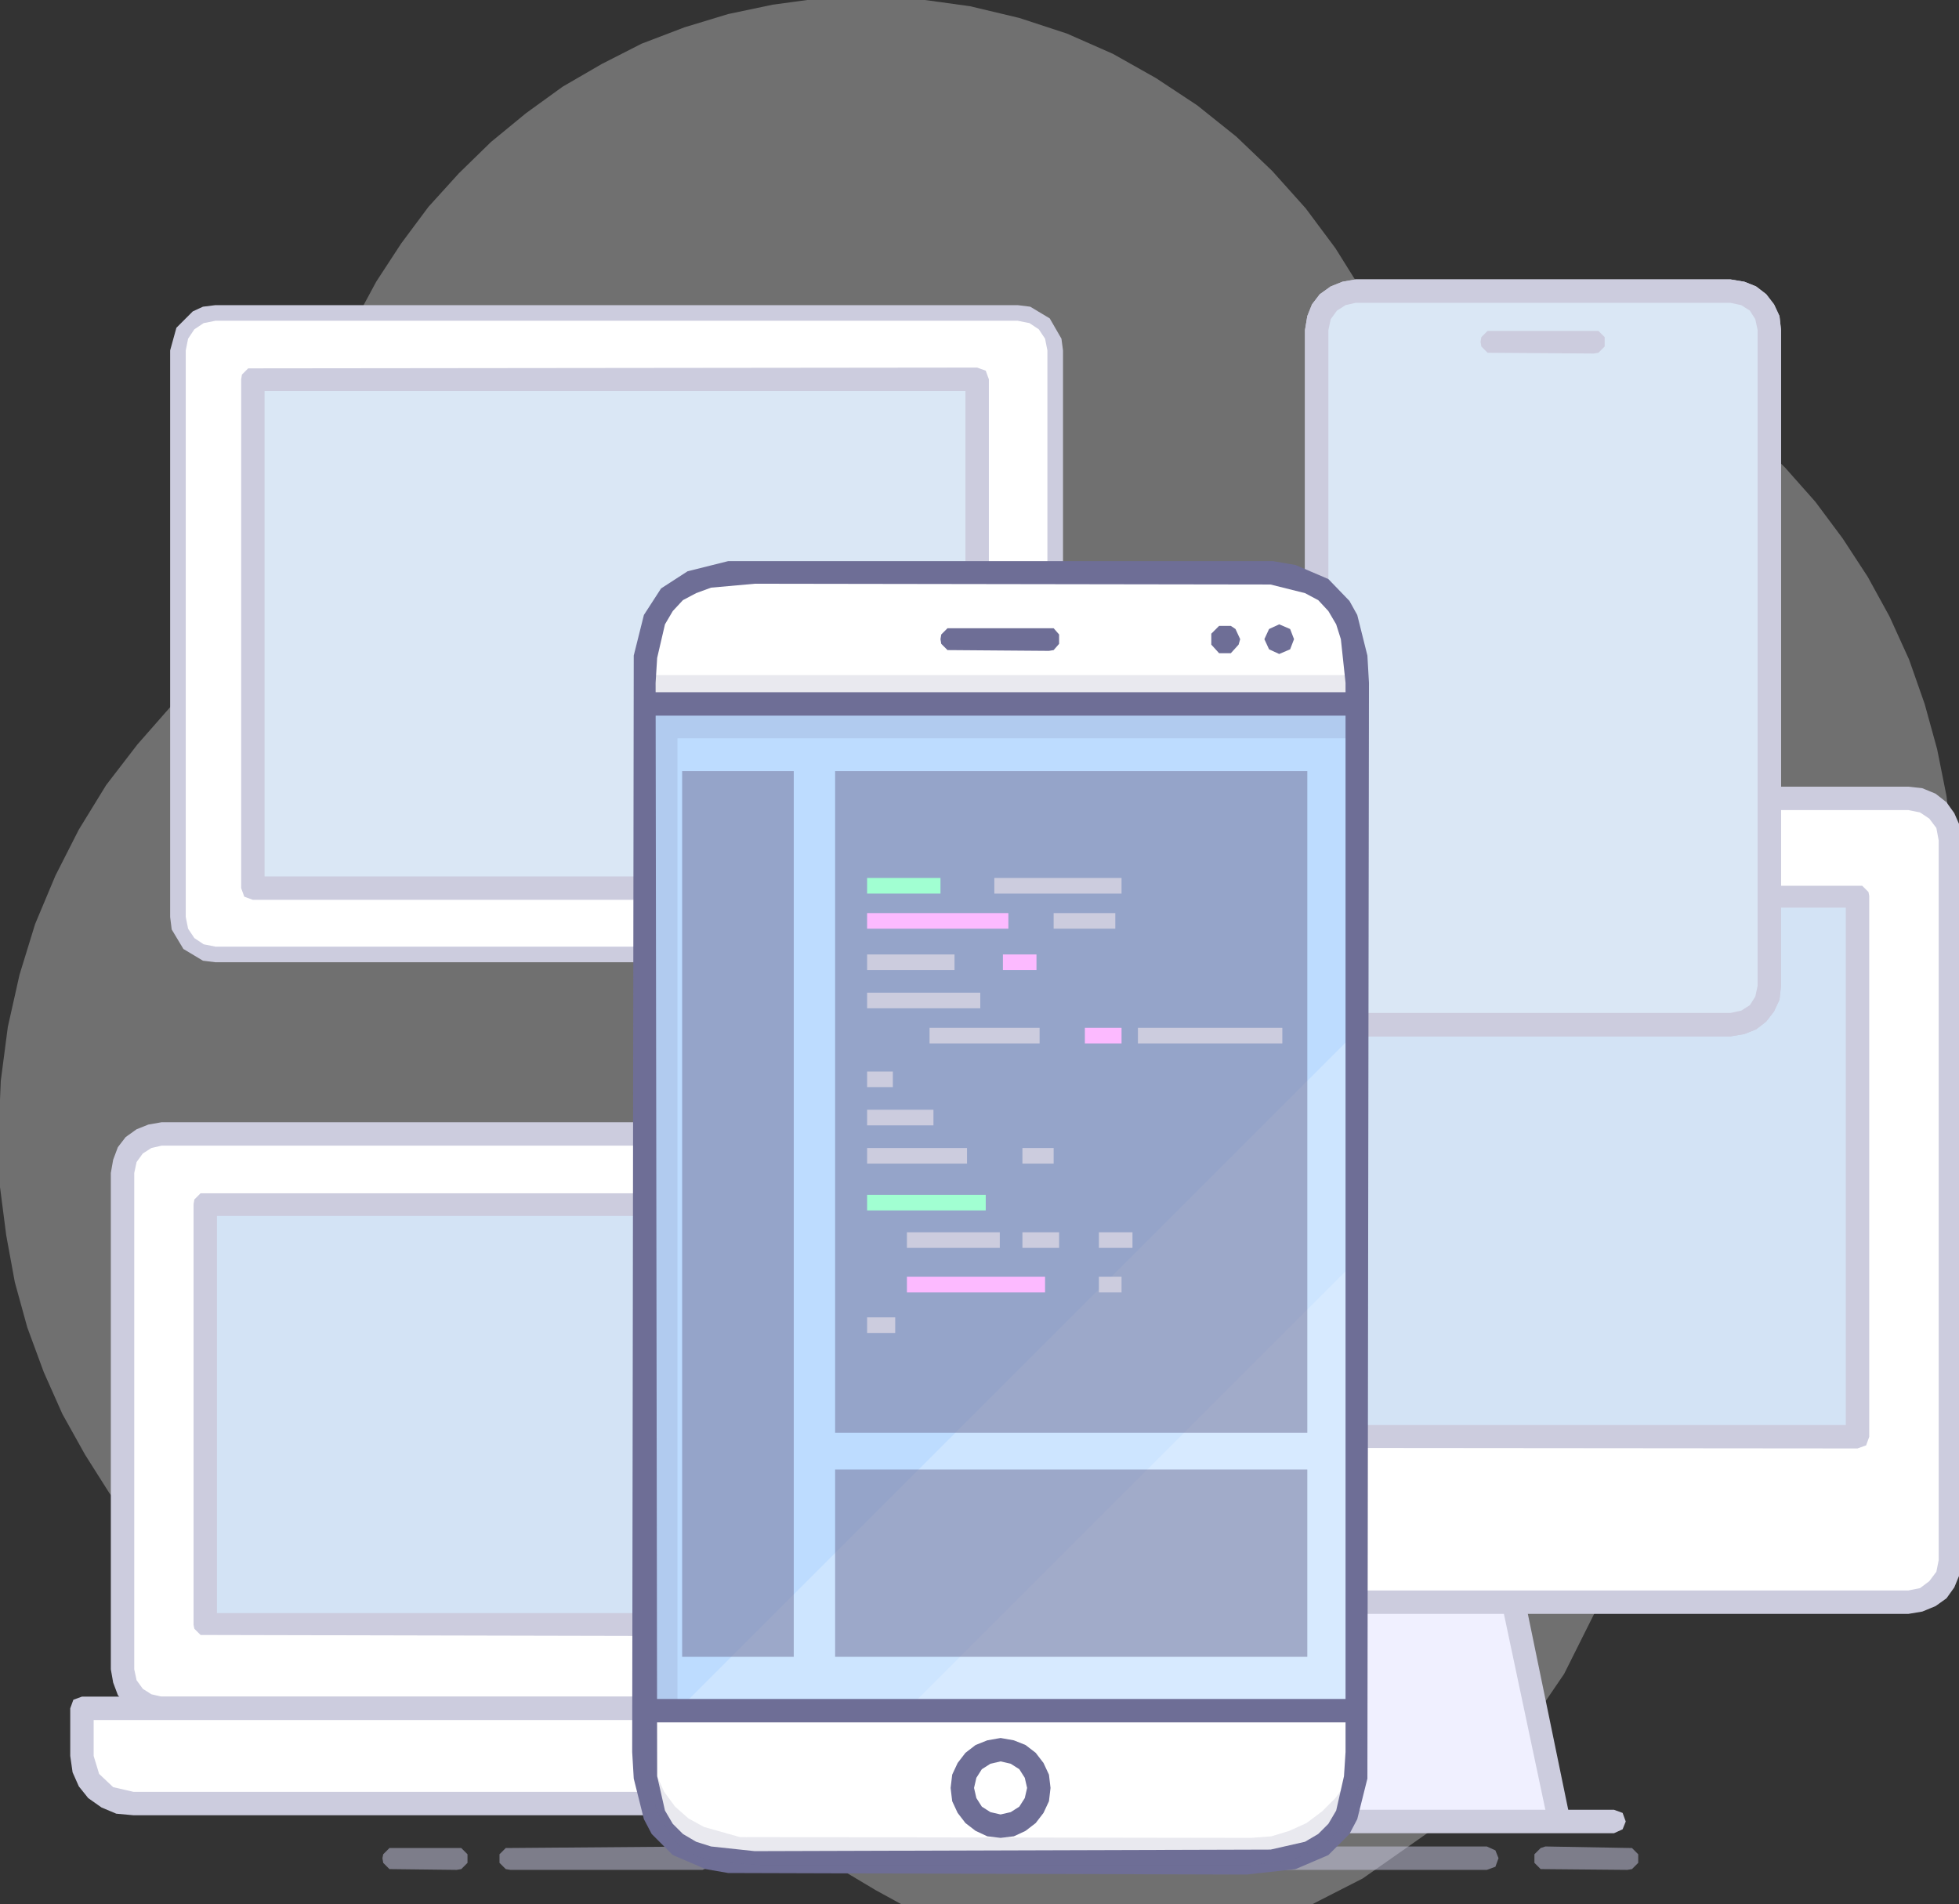 <svg xmlns="http://www.w3.org/2000/svg" xmlns:xlink="http://www.w3.org/1999/xlink" width="251" height="244" viewBox="0 0 251 244" fill="none">
<rect x="0" y="0" width="251" height="244" fill="#333333" stroke="none"/>
<rect x="0" y="0" width="0" height="0" fill="rgba(249, 249, 249, 1)" />
<g  clip-path="url(#clip-path-NKWXxuOn5SffK-_vXlpn6)">
<path d="M250.4 114.6L250.1 108.2L249.4 102L248.2 96L246.6 90.2L244.6 84.5L242.1 79L239.3 73.9L236.1 69L232.6 64.3L228.7 59.9L224.6 55.9L220.1 52.2L215.4 48.9L210.5 46L205.3 43.4L199.8 41.3L194.3 39.6L188.5 38.3L182.6 37.6L174.6 37.4L171.1 31.8L167.3 26.7L163 21.9L158.4 17.5L153.4 13.5L148.1 10L142.6 6.9L136.7 4.3L130.6 2.3L124.3 0.8L117.8 -0.1L111 -0.5L104.9 -0.2L99 0.6L93.3 1.8L87.7 3.5L82.2 5.6L77.1 8.2L72.1 11.1L67.4 14.5L62.9 18.2L58.8 22.2L54.9 26.5L51.4 31.2L48.2 36.1L45.4 41.3L43 46.7L40.9 52.4L39.3 58.2L38.1 64.2L37.4 70.4L37.2 78.5L31.7 82.1L26.7 86.1L21.9 90.5L17.6 95.4L13.6 100.6L10.1 106.3L7.1 112.2L4.5 118.4L2.5 124.9L1 131.6L0.1 138.5L-0.2 145.7L-1.22041e-05 152.1L0.8 158.3L1.9 164.3L3.5 170.1L5.6 175.8L8 181.2L10.9 186.4L14 191.3L17.6 196L21.4 200.3L25.6 204.3L30 208L34.8 211.4L39.7 214.3L44.9 216.8L50.3 219L55.9 220.7L61.6 221.9L67.6 222.7L73.7 222.9L80.6 222.6L84.7 224.5L89.6 227.4L106 238.5L112.2 242.2L116.4 244.5L125.1 248.3L129.5 249.6L134 250.4L138.6 250.7L144.3 250.5L149.7 249.8L155 248.8L160.2 247.3L165.2 245.5L174.6 240.7L183.3 234.6L190.9 227.4L194.4 223.3L200.4 214.5L205.3 204.7L208.8 194.2L210.9 183L216.6 179.5L222 175.5L227 171L231.6 166.1L235.7 160.8L239.5 155.1L242.7 149L245.4 142.7L247.5 136L248.8 130.9L250.2 120.2L250.4 114.6Z"   fill="#FFFFFF" fill-opacity="0.3">
</path>
<path d="M134.7 117.5L134.6 118.7L133.5 120.5L131.6 121.6L130.4 121.8L27.6 121.8L26.5 121.6L24.6 120.5L23.5 118.7L23.3 117.5L23.3 44.9L23.5 43.8L24.6 41.9L26.5 40.8L27.6 40.6L130.4 40.6L132.6 41.2L134.1 42.8L134.7 44.9L134.7 117.5Z"   fill="#DAE7F5" >
</path>
<path d="M130.4 123.3L27.6 123.3L26 123.1L23.5 121.6L22 119.1L21.8 117.5L21.8 44.9L22.6 42L24.7 39.9L26 39.3L27.6 39.1L130.4 39.1L132 39.3L134.5 40.8L136 43.4L136.2 44.9L136.2 117.5L136 119.1L134.5 121.6L132 123.1L130.4 123.3ZM27.6 42.1L26.5 42.3L25.6 42.9L25 43.8L24.8 44.9L24.8 117.5L25 118.6L25.6 119.5L26.5 120.1L27.6 120.3L130.4 120.3L131.5 120.1L132.4 119.5L133 118.6L133.2 117.5L133.2 44.9L133 43.8L132.4 42.9L131.5 42.3L130.4 42.1L27.6 42.1Z"   fill="#CCCCDE" >
</path>
<path d="M134.7 117.5L134.6 118.7L133.5 120.5L131.6 121.6L130.4 121.8L27.6 121.8L26.5 121.6L24.6 120.5L23.5 118.7L23.3 117.5L23.3 44.9L23.5 43.8L24.6 41.9L26.5 40.8L27.6 40.6L130.4 40.6L132.6 41.2L134.1 42.8L134.7 44.9L134.7 117.5Z"   fill="#FFFFFF" >
</path>
<path d="M130.4 122.3L27.6 122.3L26.3 122.1L24.2 120.9L23 118.8L22.8 117.5L22.8 44.9L23.5 42.5L25.2 40.8L26.3 40.3L130.4 40.1L131.7 40.3L133.8 41.5L135 43.6L135.2 44.9L135.2 117.5L135 118.8L133.8 120.9L131.7 122.1L130.4 122.3ZM27.6 41.1L26.1 41.4L24.9 42.2L24.1 43.4L23.8 44.9L23.8 117.5L24.1 119L24.9 120.2L26.1 121L27.6 121.3L130.4 121.3L131.9 121L133.1 120.2L133.9 119L134.2 117.5L134.2 44.9L133.9 43.4L133.1 42.2L131.9 41.4L130.4 41.1L27.6 41.1Z"   fill="#CCCCDE" >
</path>
<path d="M32.4 48.6L125.2 48.6L125.2 113.8L32.4 113.8L32.4 48.6Z"   fill="#DAE7F5" >
</path>
<path d="M125.2 115.3L32.4 115.3L31.3 114.9L30.9 113.8L30.9 48.6L31 48L31.8 47.2L125.2 47.1L126.3 47.5L126.7 48.6L126.7 113.8L126.3 114.9L125.2 115.3ZM33.9 112.3L123.7 112.3L123.7 50.1L33.9 50.1L33.9 112.3Z"   fill="#CCCCDE" >
</path>
<path d="M126.1 213.9L125.9 215.2L124.6 217.4L122.4 218.7L121.1 218.9L20.7 218.9L18.2 218.2L16.4 216.4L15.7 213.9L15.7 150.3L15.9 149L17.2 146.8L19.4 145.5L20.7 145.3L121.1 145.3L123.6 146L125.4 147.8L126.1 150.3L126.1 213.9Z"   fill="#FFFFFF" >
</path>
<path d="M121.1 220.4L20.7 220.4L19 220.1L17.5 219.5L16.1 218.5L15.1 217.2L14.5 215.6L14.2 213.9L14.2 150.3L14.5 148.6L15.1 147L16.1 145.7L17.5 144.7L19 144.1L20.7 143.8L121.1 143.8L122.9 144.1L124.4 144.7L125.7 145.7L126.7 147L127.3 148.6L127.6 150.3L127.6 213.9L127.3 215.6L126.7 217.2L125.7 218.5L124.4 219.5L122.8 220.1L121.1 220.4ZM20.7 146.8L19.4 147.1L18.3 147.8L17.5 148.9L17.2 150.3L17.2 213.9L17.5 215.3L18.3 216.4L19.4 217.1L20.7 217.4L121.1 217.4L122.5 217.1L123.6 216.4L124.3 215.3L124.6 213.9L124.6 150.3L124.3 148.9L123.6 147.8L122.5 147.1L121.1 146.8L20.7 146.8Z"   fill="#CCCCDE" >
</path>
<path d="M26.3 154.3L115.6 154.3L115.6 208.2L26.3 208.2L26.3 154.3Z"   fill="#D3E3F5" >
</path>
<path d="M115.6 209.7L25.7 209.5L24.9 208.7L24.8 208.2L24.8 154.3L24.9 153.7L25.7 152.9L116.2 152.9L117 153.7L117.1 154.3L117.1 208.2L116.6 209.2L115.6 209.7ZM27.8 206.7L114.1 206.7L114.1 155.8L27.8 155.8L27.8 206.7Z"   fill="#CCCCDE" >
</path>
<path     fill="#FFFFFF"  d="M132.7 218.9L132.7 225L132.4 226.7L131.8 228.1L130.7 229.3L129.4 230.3L127.9 230.9L126.1 231.1L17.1 231.1L15.3 230.9L13.7 230.3L12.4 229.3L11.4 228.1L10.7 226.7L10.5 225L10.5 218.9">
</path>
<path d="M126.1 232.6L17.1 232.6L14.9 232.4L13 231.6L11.3 230.4L10.1 228.9L9.3 227.1L9 225L9 218.9L9.4 217.8L10.5 217.4L132.7 217.4L133.7 217.8L134.2 218.9L134.2 225L133.9 227.1L133.1 228.9L131.8 230.4L130.2 231.6L128.2 232.4L126.1 232.6ZM12 220.4L12 225L12.7 227.3L14.5 229L17.1 229.6L126.1 229.6L128.6 229L130.5 227.3L131.2 225L131.2 220.4L12 220.4Z"   fill="#CCCCDE" >
</path>
<path     fill="#F0F0FF"  d="M199.8 233L193.7 204.4L167.9 204.4L162.2 233.4">
</path>
<path d="M162.2 234.9L161 234.2L160.8 233.1L166.4 204.1L166.9 203.3L167.9 202.9L193.7 202.9L194.6 203.3L195.2 204.1L201.2 233.2L200.6 234.2L200.1 234.4L198.9 234.2L198.3 233.3L192.5 205.9L169.1 205.9L163.7 233.7L163.2 234.5L162.2 234.9Z"   fill="#CCCCDE" >
</path>
<path d="M206.8 234.9L155.2 234.9L154.1 234.4L153.7 233.4L154.1 232.3L155.2 231.9L206.8 231.9L207.9 232.3L208.3 233.4L207.9 234.4L206.8 234.9Z"   fill="#CCCCDE" >
</path>
<path d="M249.9 199.9L249.7 201.4L248.3 203.7L245.9 205.1L244.5 205.3L117.5 205.3L116 205.1L113.7 203.7L112.3 201.4L112.1 199.9L112.1 107.7L112.3 106.2L113.7 103.8L116 102.5L117.5 102.3L244.5 102.3L247.2 103L249.1 104.9L249.9 107.7L249.9 199.9Z"   fill="#FFFFFF" >
</path>
<path d="M244.5 205.8L117.5 205.8L115.9 205.6L113.3 204.1L111.8 201.5L111.6 199.9L111.6 107.7L112.4 104.7L114.5 102.6L115.9 102L117.5 101.8L244.5 101.8L246.1 102L248.6 103.5L250.2 106.1L250.4 107.7L250.4 199.9L250.2 201.5L248.7 204.1L246.1 205.6L244.5 205.8ZM117.5 102.8L116.2 102.9L114 104.2L112.8 106.3L112.6 107.7L112.6 199.9L113.3 202.4L115 204.1L117.5 204.8L244.5 204.8L245.8 204.6L247.9 203.4L249.2 201.2L249.4 199.9L249.4 107.7L248.7 105.2L247 103.4L244.5 102.8L117.5 102.8Z"   fill="#CCCCDE" >
</path>
<path d="M123.9 114.8L238 114.8L238 184.1L123.9 184.1L123.9 114.8Z"   fill="#D3E3F5" >
</path>
<path d="M238 185.6L123.4 185.5L122.6 184.7L122.4 184.1L122.4 114.8L122.6 114.3L123.4 113.5L238.6 113.5L239.4 114.3L239.5 114.8L239.5 184.1L239.1 185.2L238 185.6ZM125.4 182.6L236.5 182.6L236.5 116.3L125.4 116.3L125.4 182.6Z"   fill="#CCCCDE" >
</path>
<path d="M244.5 206.8L117.5 206.8L115.7 206.5L114 205.8L112.6 204.8L111.5 203.4L110.9 201.7L110.6 199.9L110.6 107.7L110.9 105.8L111.5 104.2L112.6 102.8L114 101.7L115.7 101L117.5 100.8L244.5 100.8L246.3 101L248 101.7L249.4 102.8L250.4 104.2L251.1 105.8L251.4 107.7L251.4 199.9L251.1 201.7L250.4 203.4L249.4 204.8L248 205.8L246.3 206.5L244.5 206.8ZM117.5 103.8L116 104.1L114.7 104.9L113.9 106.1L113.6 107.7L113.6 199.9L113.9 201.4L114.7 202.6L116 203.5L117.5 203.8L244.5 203.8L246 203.5L247.2 202.6L248.1 201.4L248.4 199.9L248.4 107.7L248.1 106.1L247.2 104.9L246 104.1L244.5 103.8L117.5 103.8Z"   fill="#CCCCDE" >
</path>
<path d="M226.7 126.3L226.5 127.7L225.3 129.8L223.1 131.1L221.7 131.3L173.7 131.3L172.4 131.1L170.2 129.8L168.9 127.7L168.7 126.3L168.7 42.3L168.9 40.9L170.2 38.8L172.4 37.5L173.7 37.3L221.7 37.3L224.2 38L226 39.8L226.7 42.3L226.7 126.3Z"   fill="#DAE7F5" >
</path>
<path d="M221.7 132.8L173.7 132.8L172 132.5L170.5 131.9L169.1 130.9L168.1 129.6L167.5 128.1L167.2 126.3L167.2 42.3L167.5 40.5L168.1 39L169.1 37.7L170.5 36.7L172 36.1L173.7 35.8L221.7 35.8L223.5 36.1L225 36.7L226.3 37.7L227.3 39L228 40.5L228.2 42.3L228.2 126.3L228 128.1L227.3 129.6L226.3 130.9L225 131.9L223.5 132.5L221.7 132.8ZM173.7 38.8L172.4 39.1L171.3 39.8L170.5 40.9L170.2 42.3L170.2 126.3L170.5 127.7L171.3 128.8L172.4 129.5L173.7 129.8L221.7 129.8L223.1 129.5L224.2 128.8L224.9 127.7L225.2 126.3L225.2 42.3L224.9 40.9L224.2 39.8L223.1 39.1L221.7 38.8L173.7 38.8Z"   fill="#CCCCDE" >
</path>
<path d="M226.7 126.3L226.5 127.7L225.3 129.8L223.1 131.1L221.7 131.3L173.7 131.3L172.4 131.1L170.2 129.8L168.9 127.7L168.7 126.3L168.7 42.3L168.9 40.9L170.2 38.8L172.4 37.5L173.7 37.3L221.7 37.3L224.2 38L226 39.8L226.7 42.3L226.7 126.3Z"   fill="#DAE7F5" >
</path>
<path d="M221.7 132.8L173.7 132.8L172 132.5L170.5 131.9L169.1 130.9L168.1 129.6L167.5 128.1L167.2 126.3L167.2 42.3L167.5 40.5L168.1 39L169.1 37.7L170.5 36.7L172 36.1L173.7 35.8L221.7 35.8L223.5 36.1L225 36.7L226.3 37.7L227.3 39L228 40.5L228.2 42.3L228.2 126.3L228 128.1L227.3 129.6L226.3 130.9L225 131.9L223.5 132.5L221.7 132.8ZM173.7 38.8L172.4 39.1L171.3 39.8L170.5 40.9L170.2 42.3L170.2 126.3L170.5 127.7L171.3 128.8L172.4 129.5L173.7 129.8L221.7 129.8L223.1 129.5L224.2 128.8L224.9 127.7L225.2 126.3L225.2 42.3L224.9 40.9L224.2 39.8L223.1 39.1L221.7 38.8L173.7 38.8Z"   fill="#CCCCDE" >
</path>
<path d="M204.2 45.3L190.6 45.2L189.8 44.4L189.7 43.8L189.8 43.2L190.6 42.4L204.8 42.4L205.6 43.2L205.6 44.4L204.8 45.2L204.2 45.3Z"   fill="#CCCCDE" >
</path>
<path d="M90 239.6L65.4 239.6L64.8 239.5L64 238.7L64 237.6L64.8 236.8L90 236.6L91.1 237.1L91.5 238.1L91.1 239.2L90 239.6Z"   fill="#D8D8F5" fill-opacity="0.45">
</path>
<path d="M58.5 239.6L49.9 239.5L49.1 238.7L49 238.1L49.1 237.6L49.9 236.8L59.1 236.8L59.9 237.6L59.9 238.7L59.1 239.5L58.5 239.6Z"   fill="#D8D8F5" fill-opacity="0.45">
</path>
<path d="M190.5 239.6L163 239.6L161.9 239.2L161.5 238.1L161.9 237.1L163 236.6L190.5 236.6L191.6 237.1L192 238.1L191.6 239.2L190.5 239.6Z"   fill="#D8D8F5" fill-opacity="0.45">
</path>
<path d="M208.5 239.6L197.4 239.5L196.6 238.7L196.6 237.6L197.4 236.8L198 236.6L209.1 236.8L209.9 237.6L209.9 238.7L209.1 239.5L208.5 239.6Z"   fill="#D8D8F5" fill-opacity="0.45">
</path>
<path d="M173.9 224.5L173.6 227L173 229.4L171.9 231.6L170.5 233.6L168.8 235.3L166.8 236.7L164.6 237.8L162.2 238.4L159.7 238.7L96.7 238.7L94.1 238.4L91.8 237.8L89.6 236.7L87.6 235.3L85.9 233.6L84.5 231.6L83.4 229.4L82.8 227L82.5 224.5L82.5 87.5L82.8 84.9L83.4 82.5L84.5 80.3L85.9 78.3L87.6 76.6L89.6 75.2L91.8 74.2L94.2 73.5L96.7 73.3L159.7 73.3L162.2 73.5L164.6 74.2L166.8 75.2L168.8 76.6L170.5 78.3L171.9 80.3L173 82.5L173.6 84.9L173.9 87.5L173.9 224.5Z"   fill="#F0F0FF" >
</path>
<path d="M173.9 224.5L173.6 227L173 229.4L171.9 231.6L170.5 233.6L168.8 235.3L166.8 236.7L164.6 237.8L162.2 238.4L159.7 238.7L96.7 238.7L94.1 238.4L91.8 237.8L89.6 236.7L87.6 235.3L85.9 233.6L84.5 231.6L83.4 229.4L82.8 227L82.5 224.5L82.5 87.5L82.8 84.9L83.4 82.5L84.5 80.3L85.9 78.3L87.6 76.6L89.6 75.2L91.8 74.2L94.2 73.5L96.7 73.3L159.7 73.3L162.2 73.5L164.6 74.2L166.8 75.2L168.8 76.6L170.5 78.3L171.9 80.3L173 82.5L173.6 84.9L173.9 87.5L173.9 224.5Z"   fill="#FFFFFF" >
</path>
<path d="M82.5 91.3L173.9 91.3L173.9 219.2L82.5 219.2L82.5 91.3Z"   fill="#BDDCFF" >
</path>
<path d="M86.8 219.2L173.9 132.1L173.9 161.4L116.1 219.2L86.8 219.2Z"   fill="#DEEFFF" fill-opacity="0.49">
</path>
<path d="M173.9 161.4L116.1 219.2L173.9 219.2L173.9 161.4Z"   fill="#FFFFFF" fill-opacity="0.4">
</path>
<path d="M159.7 240.2L93.3 240L90.4 239.5L86.2 237.7L83.5 235L82.5 233.1L81.2 227.9L81 224.5L81.2 84L82.5 78.8L84.7 75.4L88.1 73.2L93.3 71.9L163.1 71.9L166 72.4L170.2 74.2L172.9 77L173.9 78.8L175.2 84L175.4 87.5L175.2 227.9L173.9 233.1L172.9 235L170.2 237.7L166 239.5L159.7 240.2ZM96.7 74.8L91.1 75.3L89.2 76L87.5 76.9L86.2 78.3L85.2 80L84.2 84.3L84 87.5L84.2 227.6L85.2 232L86.2 233.7L87.5 235L89.2 236L91.1 236.6L96.7 237.2L162.8 237L167.2 236L168.9 235L170.2 233.7L171.2 232L172.2 227.6L172.4 224.5L172.4 87.5L171.8 81.9L171.2 80L170.2 78.3L168.9 76.9L167.2 76L162.8 74.9L96.7 74.8Z"   fill="#6E6E96" >
</path>
<path d="M82.5 88.7L173.9 88.7L173.9 91.7L82.5 91.7L82.5 88.7Z"   fill="#6E6E96" >
</path>
<path d="M82.5 217.7L173.9 217.7L173.9 220.7L82.5 220.7L82.5 217.7Z"   fill="#6E6E96" >
</path>
<path d="M134.4 83.4L121.4 83.3L120.6 82.5L120.5 81.9L120.6 81.3L121.4 80.5L135 80.5L135.7 81.3L135.7 82.5L135 83.3L134.4 83.4Z"   fill="#6E6E96" >
</path>
<path d="M128.2 235.5L126.5 235.3L125 234.6L123.7 233.6L122.7 232.3L122 230.8L121.8 229.1L122 227.4L122.7 225.9L123.7 224.6L125 223.6L126.5 223L128.2 222.7L129.9 223L131.4 223.6L132.7 224.6L133.7 225.9L134.4 227.4L134.6 229.1L134.4 230.8L133.7 232.3L132.7 233.6L131.4 234.6L129.9 235.3L128.2 235.5ZM128.2 225.7L126.9 226L125.8 226.7L125.1 227.8L124.8 229.1L125.1 230.4L125.8 231.5L126.9 232.2L128.2 232.5L129.5 232.2L130.6 231.5L131.3 230.4L131.6 229.1L131.3 227.8L130.6 226.7L129.5 226L128.2 225.7Z"   fill="#6E6E96" >
</path>
<path d="M165.8 81.9L165.3 83.2L163.9 83.8L162.6 83.2L162 81.9L162.6 80.6L163.9 80L165.3 80.6L165.8 81.9Z"   fill="#6E6E96" >
</path>
<path d="M158.9 81.9L158.7 82.6L157.7 83.7L156.2 83.7L155.2 82.6L155.2 81.2L156.2 80.2L157.7 80.2L158.3 80.6L158.9 81.9Z"   fill="#6E6E96" >
</path>
<path d="M173.9 90.2L82.5 90.2L82.5 219.2L86.8 219.2L86.8 94.6L173.9 94.6L173.9 90.2Z"   fill="#6E6E96" fill-opacity="0.15">
</path>
<path d="M82.5 86.5L173.9 86.5L173.9 90.2L82.5 90.2L82.5 86.5Z"   fill="#6E6E96" fill-opacity="0.15">
</path>
<path d="M160.3 235.5L94.8 235.4L90.2 234.1L88.2 233L86.5 231.5L85.1 229.6L84.1 227.4L83.4 224.7L83.2 221.3L83.3 228L83.7 230.5L84.3 232.4L86.2 235.7L87.3 236.7L89.4 237.9L91.9 238.6L97.4 239L160.3 239L165.3 238.4L167.4 237.6L169.4 236.5L171.1 235L172.5 233.1L173.6 230.9L174.2 228.2L174.5 221.3L174.2 223.9L173.6 226.3L172.5 228.5L171.1 230.4L169.4 232.1L167.4 233.6L165.2 234.6L162.9 235.3L160.3 235.5Z"   fill="#6E6E96" fill-opacity="0.15">
</path>
<path d="M107 98.8L107 183.6L167.5 183.6L167.5 98.8L107 98.8ZM107 212.3L167.5 212.3L167.5 188.3L107 188.3L107 212.3Z"   fill="#6E6E96" fill-opacity="0.51">
</path>
<path d="M111.1 112.5L120.5 112.5L120.5 114.5L111.1 114.5L111.1 112.5Z"   fill="#A1FFD2" >
</path>
<path d="M127.4 112.5L143.7 112.5L143.7 114.5L127.4 114.5L127.4 112.5Z"   fill="#CCCCDE" >
</path>
<path d="M111.1 117L129.2 117L129.2 119L111.1 119L111.1 117Z"   fill="#FCBAFF" >
</path>
<path d="M135 117L142.9 117L142.9 119L135 119L135 117Z"   fill="#CCCCDE" >
</path>
<path d="M111.1 122.3L122.3 122.3L122.3 124.3L111.1 124.3L111.1 122.3Z"   fill="#CCCCDE" >
</path>
<path d="M128.5 122.3L132.8 122.3L132.8 124.3L128.5 124.3L128.5 122.3Z"   fill="#FCBAFF" >
</path>
<path d="M111.1 127.2L125.6 127.2L125.6 129.2L111.1 129.2L111.1 127.2Z"   fill="#CCCCDE" >
</path>
<path d="M119.1 131.7L133.2 131.7L133.2 133.7L119.1 133.7L119.1 131.7Z"   fill="#CCCCDE" >
</path>
<path d="M139 131.7L143.7 131.7L143.7 133.7L139 133.7L139 131.7Z"   fill="#FCBAFF" >
</path>
<path d="M145.8 131.7L164.3 131.7L164.3 133.7L145.8 133.7L145.8 131.7Z"   fill="#CCCCDE" >
</path>
<path d="M111.1 137.3L114.4 137.3L114.4 139.3L111.1 139.3L111.1 137.3Z"   fill="#CCCCDE" >
</path>
<path d="M111.1 142.2L119.6 142.2L119.6 144.2L111.1 144.2L111.1 142.2Z"   fill="#CCCCDE" >
</path>
<path d="M111.1 147.1L123.9 147.1L123.9 149.1L111.1 149.1L111.1 147.1Z"   fill="#CCCCDE" >
</path>
<path d="M131 147.1L135 147.1L135 149.1L131 149.1L131 147.1Z"   fill="#CCCCDE" >
</path>
<path d="M111.1 153.1L126.3 153.1L126.3 155.1L111.1 155.1L111.1 153.1Z"   fill="#A1FFD2" >
</path>
<path d="M116.2 157.9L128.1 157.9L128.1 159.9L116.2 159.9L116.2 157.9Z"   fill="#CCCCDE" >
</path>
<path d="M131 157.9L135.7 157.9L135.7 159.9L131 159.9L131 157.9Z"   fill="#CCCCDE" >
</path>
<path d="M140.8 157.9L145.1 157.9L145.1 159.9L140.8 159.9L140.8 157.9Z"   fill="#CCCCDE" >
</path>
<path d="M116.2 163.6L133.9 163.6L133.9 165.6L116.2 165.6L116.2 163.6Z"   fill="#FCBAFF" >
</path>
<path d="M140.8 163.6L143.7 163.6L143.7 165.6L140.8 165.6L140.8 163.6Z"   fill="#CCCCDE" >
</path>
<path d="M111.1 168.8L114.7 168.8L114.7 170.8L111.1 170.8L111.1 168.8Z"   fill="#CCCCDE" >
</path>
<path d="M87.4 98.8L101.7 98.8L101.7 212.3L87.4 212.3L87.4 98.8Z"   fill="#6E6E96" fill-opacity="0.51">
</path>
</g>
<defs>
<clipPath id="clip-path-NKWXxuOn5SffK-_vXlpn6">
<path d="M0 244L251 244L251 0L0 0L0 244Z" fill="white"/>
</clipPath>
</defs>
</svg>
